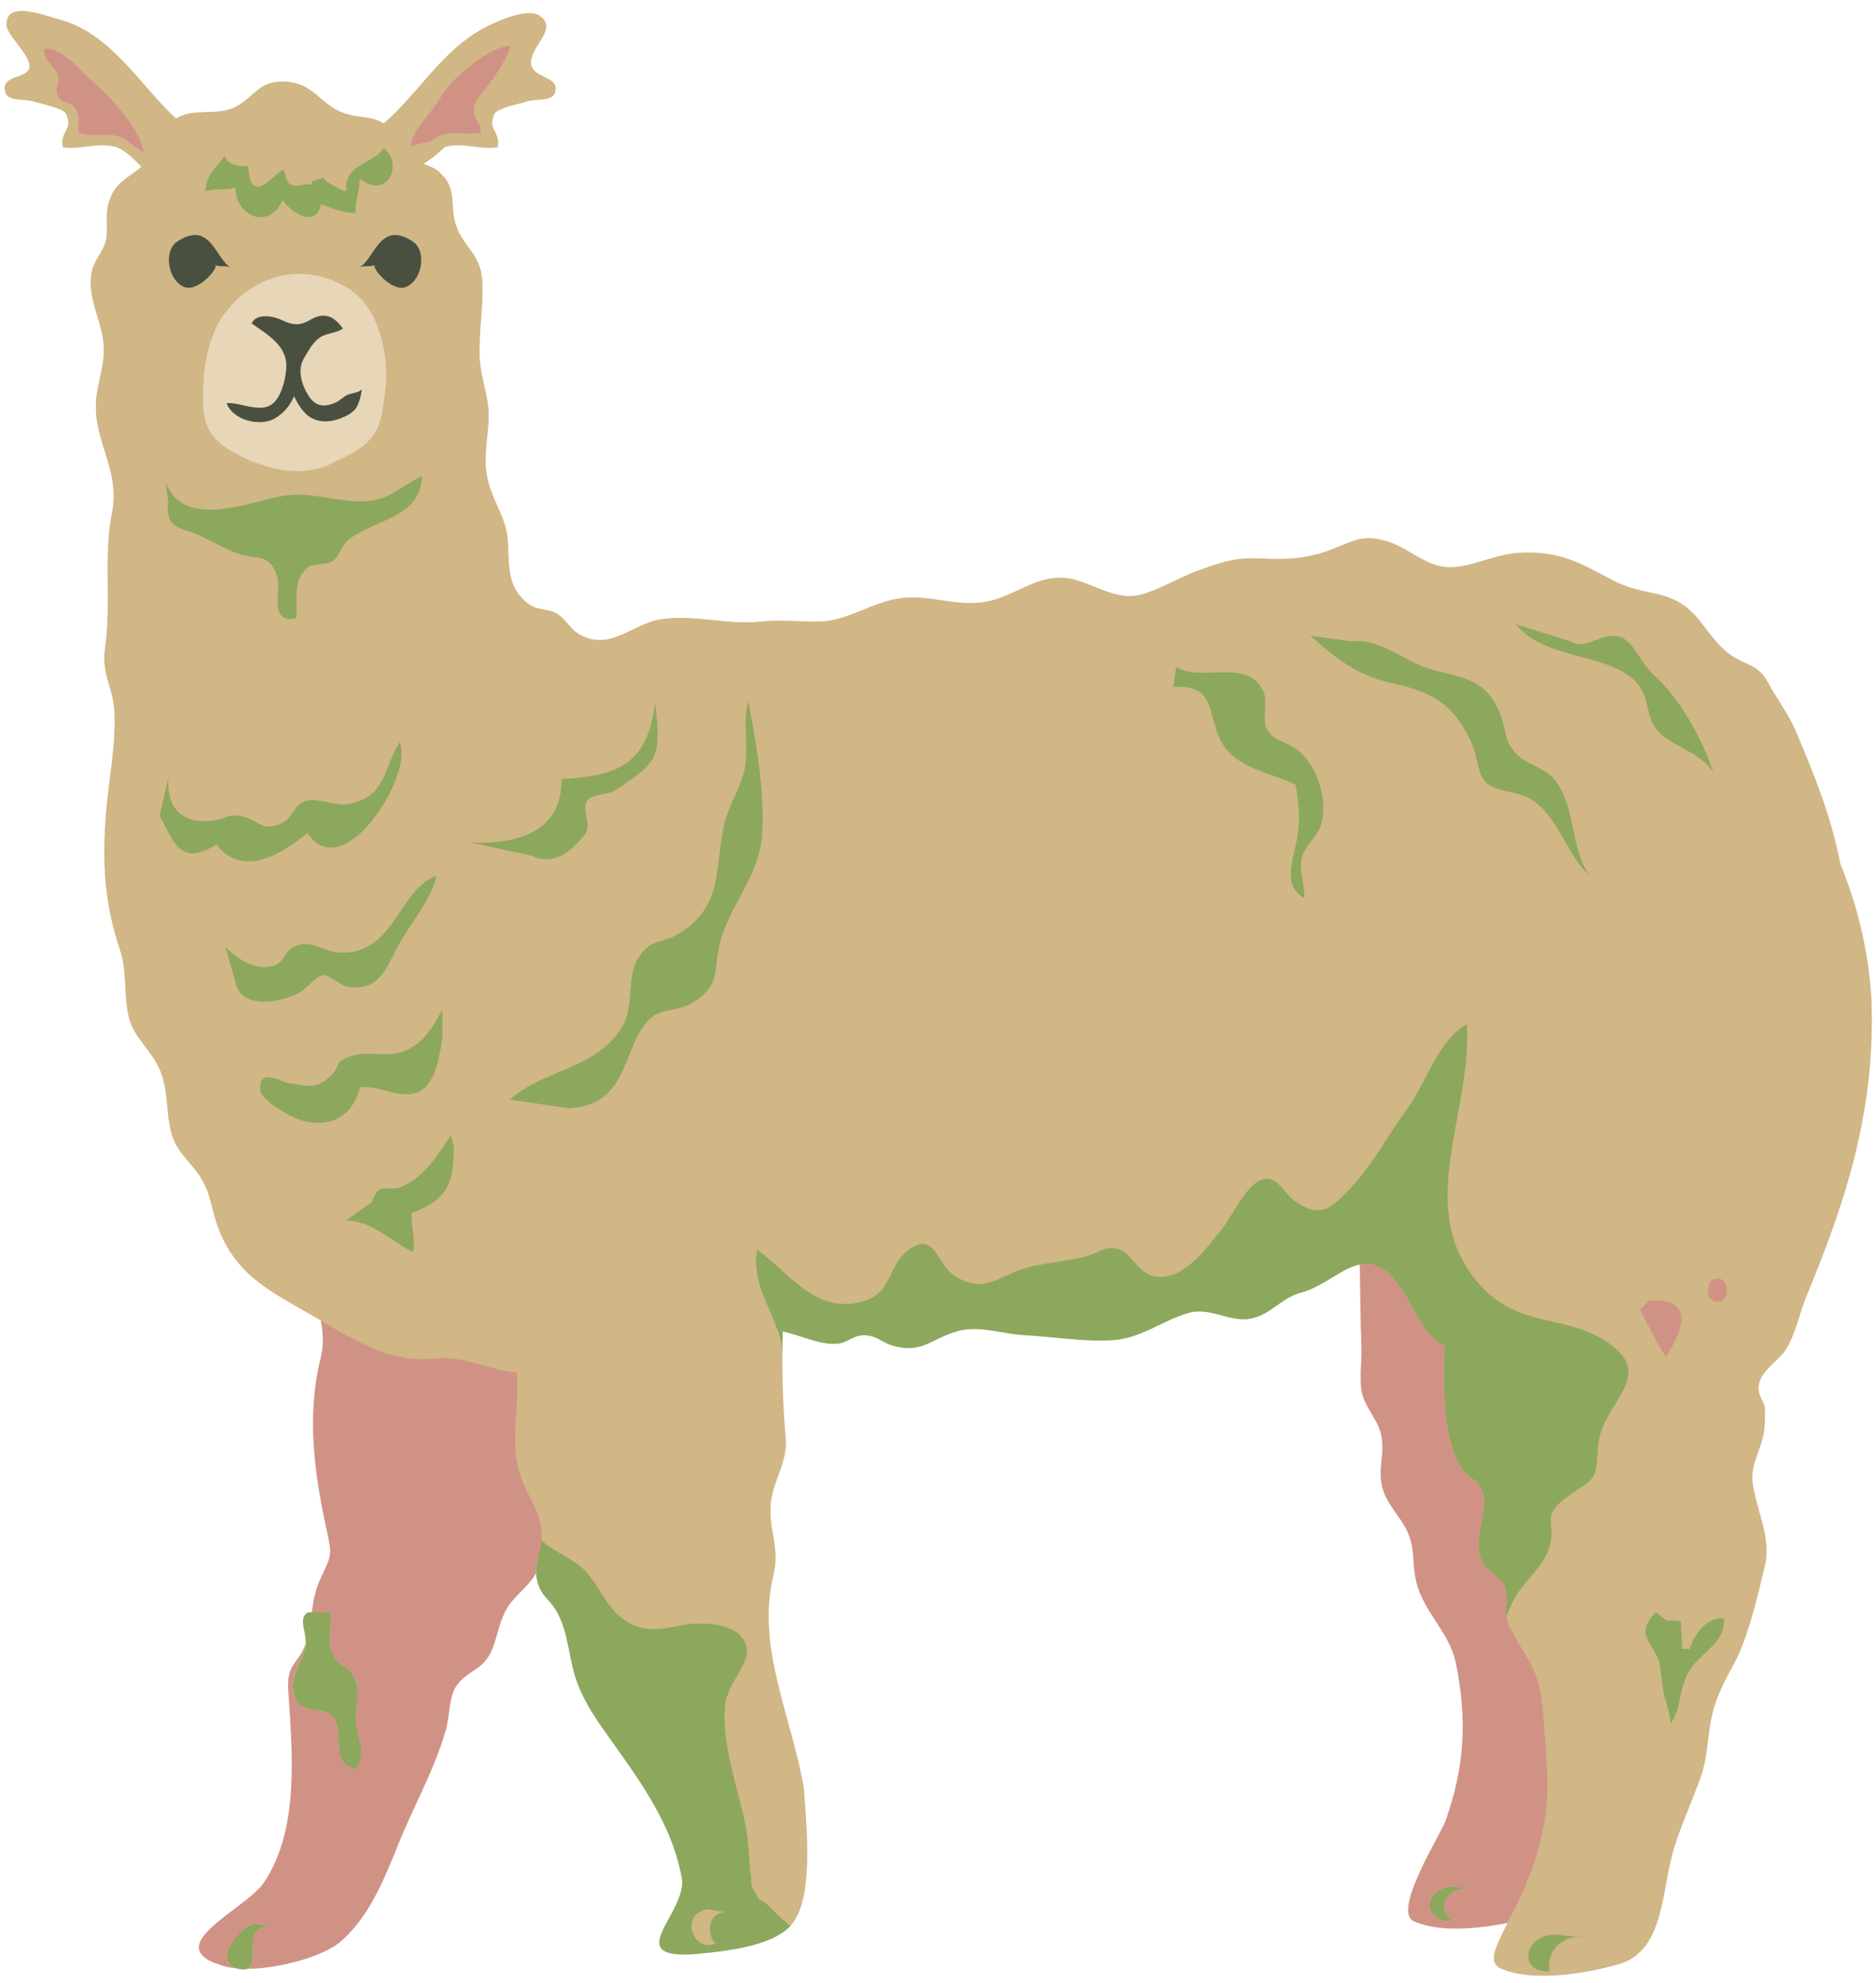 <?xml version="1.0" encoding="UTF-8"?><svg xmlns="http://www.w3.org/2000/svg" xmlns:xlink="http://www.w3.org/1999/xlink" height="504.6" preserveAspectRatio="xMidYMid meet" version="1.0" viewBox="15.3 -1.6 477.5 504.6" width="477.5" zoomAndPan="magnify"><g id="change1_1"><path d="M491.616,252.069c-0.869-12.538-3.682-23.572-7.893-33.85c-1.195-6.102-2.797-11.651-4.756-17.208 c-1.881-5.337-4.088-10.684-6.569-16.545c-1.772-4.188-5.04-8.617-7.267-12.7c-2.362-4.33-5.606-4.078-9.3-6.698 c-3.676-2.607-5.511-5.865-8.352-9.262c-6.676-7.985-12.988-5.244-21.46-9.648c-8.764-4.555-13.495-7.656-24.143-7.088 c-5.877,0.314-12.178,3.68-17.441,3.671c-6.221-0.01-10.259-4.812-15.988-6.577c-6.7-2.066-8.993,0.165-15.08,2.361 c-5.5,1.985-10.651,2.318-16.895,1.999c-6.718-0.342-9.669,0.772-15.948,2.946c-4.48,1.551-10.645,5.276-15.284,6.355 c-5.724,1.332-11.529-2.793-16.893-4.034c-7.592-1.757-12.739,2.927-19.572,5.092c-8.811,2.791-16.012-1.475-24.601-0.222 c-7.047,1.028-13.083,5.753-20.333,5.892c-5.359,0.102-9.545-0.56-15.194,0.036c-8.286,0.875-17.117-1.965-25.247-0.591 c-7.213,1.22-12.785,8.099-20.452,3.942c-2.444-1.324-3.64-4.103-6.014-5.462c-2.047-1.173-4.905-0.874-6.679-2.111 c-5.751-4.013-5.342-9.231-5.635-15.475c-0.312-6.652-3.117-9.346-4.906-15.425c-1.748-5.941-0.087-11.466-0.02-17.117 c0.068-5.553-2.276-9.923-2.341-16.149c-0.064-6.135,1.033-12.212,0.727-18.168c-0.35-6.795-4.384-8.322-6.52-13.829 c-2.094-5.4,0.512-9.565-4.362-13.967c-1.194-1.078-2.645-1.595-4.081-2.133c1.993-1.265,3.797-2.716,5.449-4.316 c4.892-1.246,8.474,0.8,13.435,0.092c0.727-4.36-2.907-4.36-0.727-8.721c1.453-1.453,5.813-2.18,7.993-2.907 c2.178-0.726,6.533-0.001,7.265-2.175c1.296-3.85-3.766-3.696-5.499-6.038c-0.279-0.377-0.472-0.82-0.537-1.354 c-0.523-4.259,7.008-8.854,2.27-12.219c-3.777-2.683-14.103,2.72-17.238,4.832c-8.872,5.976-14.499,15.505-22.535,22.488 c-3.689-2.186-7.317-1.136-11.446-3.158c-5.232-2.564-6.865-7.131-13.608-7.466c-6.643-0.33-7.535,3.534-12.537,6.358 c-4.495,2.538-10.807,0.143-15.311,3.044C50.637,19.691,43.644,7.103,30.794,3.461c-4.695-1.33-14.172-5.072-13.822,1.449 c0.15,2.794,7.399,8.608,5.556,11.352c-1.46,2.173-7.262,1.452-5.81,5.808c0.727,2.18,5.087,1.453,7.267,2.18 c2.18,0.727,6.54,1.453,7.993,2.907c2.18,4.36-1.453,4.36-0.727,8.721c5.087,0.727,8.721-1.453,13.808,0 c2.415,1.035,4.337,3.051,6.236,4.962c-3.846,3.271-6.823,3.778-8.452,9.533c-0.824,2.912,0.108,6.532-0.673,9.485 c-0.689,2.607-2.965,4.945-3.486,7.431c-1.215,5.796,1.5,10.985,2.564,16.002c1.248,5.885-0.375,9.568-1.274,15.082 c-1.879,11.513,6.159,18.836,3.816,30.559c-2.246,11.231-0.071,22.823-1.798,34.683c-0.885,6.077,2.062,9.993,2.396,15.443 c0.508,8.3-1.368,17.48-2.071,25.81c-1.072,12.695-0.52,23.165,3.491,35.193c1.876,5.625,0.912,10.904,2.162,16.735 c1.221,5.7,5.733,8.567,7.989,13.808c2.295,5.332,1.453,11.022,3.072,16.554c1.273,4.347,4.655,6.854,7.04,10.467 c2.748,4.16,2.815,7.324,4.268,11.791c4.482,13.775,14.399,17.85,25.593,24.415c0.332,0.195,0.659,0.388,0.988,0.582 c0.576,0.339,1.147,0.677,1.715,1.011c0.524,3.186,0.441,6.104-0.252,8.884c-3.708,14.852-1.417,29.708,1.611,43.551 c1.345,6.149,1.18,6.706-1.413,12.123l-0.181,0.378c-1.42,2.97-1.866,5.619-2.264,8.527l-0.178,1.297h-1.766 c-0.375,0.368-0.343,1.13,0.051,3.127c0.205,1.036,0.417,2.106,0.392,3.173l-0.031,0.302l-0.121,0.39 c-0.7,2.146-1.646,3.442-2.48,4.586c-1.204,1.649-2.074,2.842-1.844,6.446l0.204,3.103c1.008,15.089,2.263,33.869-6.692,47.055 c-1.54,2.268-4.618,4.595-7.876,7.058c-3.701,2.798-8.77,6.63-8.352,8.762c0.105,0.538,0.877,1.93,5.749,3.227 c0.646,0.172,1.427,0.301,2.385,0.395l0.139,0.014l0.134,0.039c0.386,0.112,0.808,0.183,1.289,0.216 c0.062,0.004,0.121,0.006,0.178,0.006c0.174,0,0.319-0.021,0.42-0.061l0.259-0.102l0.278-0.002 c7.649-0.058,17.821-2.869,22.171-6.108c7.276-5.82,11.259-15.718,14.773-24.45l0.174-0.432c1.419-3.525,3.05-7.052,4.626-10.462 c2.729-5.9,5.55-12.002,7.334-18.239c0.339-1.187,0.517-2.557,0.705-4.008c0.351-2.708,0.714-5.508,2.213-7.674 c1.397-2.019,3.036-3.106,4.481-4.066c1.65-1.096,3.075-2.042,4.133-4.266c0.707-1.485,1.151-3.051,1.623-4.708 c0.568-1.999,1.155-4.065,2.248-6.082c1.095-2.019,2.624-3.571,4.102-5.073c1.216-1.235,2.365-2.402,3.233-3.773 c0.08-0.126,0.154-0.258,0.228-0.389l2.919-5.027v5.507c0.021,0.367,0.061,0.696,0.122,1.006c0.511,2.609,1.276,3.463,2.434,4.754 c0.759,0.846,1.618,1.804,2.514,3.363c1.93,3.358,2.696,7.2,3.437,10.915c0.514,2.579,1,5.016,1.843,7.283 c1.967,5.296,4.908,9.416,8.313,14.188l0.54,0.755c7.754,10.859,15.772,22.088,17.974,35.811l0.013,0.081l0.004,0.082 c0.175,3.53-1.792,7.146-3.528,10.335c-1.36,2.499-2.901,5.331-2.047,6.155c0.348,0.335,1.412,0.898,4.63,0.898 c0.645,0,1.35-0.022,2.068-0.064c0,0,2.156-0.202,2.895-0.275l1.015-0.104l2.021-0.229c0.474-0.058,0.955-0.118,1.519-0.195 c0.518-0.07,1.044-0.148,1.563-0.23l0.187-0.028c0.523-0.083,1.051-0.174,1.58-0.271l0.196-0.035c0.532-0.1,1.065-0.205,1.61-0.321 l0.143-0.031c0.547-0.118,1.092-0.244,1.674-0.393c1.17-0.297,2.267-0.627,3.28-0.987c0.5-0.18,0.988-0.37,1.549-0.61 c0.459-0.197,0.903-0.407,1.399-0.666c1.322-0.696,2.386-1.476,3.17-2.318c0.383,0.323,0.761,0.656,1.151,0.969 c0.574-0.627,1.049-1.309,1.394-2.056c4.405-7.369,2.555-24.96,2.053-32.638c-2.916-18.182-12.349-36.126-7.767-54.612 c1.719-6.937-1.291-11.357-0.703-18.128c0.516-5.943,4.406-10.564,3.81-16.892c-0.609-6.463-0.848-12.931-0.85-19.403l-0.054-0.04 c0.214-2.878-0.401-5.574-1.331-8.214l0.03-1.164l1.779,0.396c1.639,0.364,3.246,0.888,4.8,1.394 c2.744,0.893,5.335,1.736,7.991,1.736c0.159,0,0.317-0.003,0.477-0.01c1.029-0.04,1.838-0.452,2.774-0.93 c1.156-0.589,2.466-1.256,4.292-1.256c0.108,0,0.217,0.003,0.329,0.008c2.219,0.098,3.681,0.9,4.971,1.608 c0.838,0.46,1.629,0.895,2.64,1.165c1.266,0.34,2.387,0.505,3.427,0.505c2.312,0,4.018-0.832,6.178-1.887 c1.5-0.731,3.2-1.561,5.367-2.231c1.589-0.492,3.271-0.731,5.14-0.731c2.458,0,4.9,0.417,7.261,0.82 c1.98,0.338,3.851,0.657,5.729,0.751c2.518,0.126,5.189,0.383,7.772,0.631c3.771,0.363,7.673,0.738,11.323,0.738 c1.202,0,2.297-0.039,3.346-0.119c3.97-0.306,7.376-1.944,10.981-3.681c2.43-1.169,4.941-2.379,7.663-3.162 c1.049-0.302,2.109-0.448,3.242-0.448c2.149,0,4.145,0.535,6.074,1.054c1.79,0.48,3.482,0.935,5.173,0.935 c0.737,0,1.423-0.086,2.094-0.263c2.132-0.562,3.751-1.713,5.466-2.932c1.944-1.382,3.955-2.811,6.873-3.602 c2.614-0.709,5.028-2.182,7.364-3.606c2.522-1.539,4.906-2.992,7.491-3.511l1.759-0.353l0.036,1.794 c0.046,2.311,0.079,4.622,0.112,6.933c0.067,4.645,0.136,9.446,0.312,14.158c0.05,1.33-0.019,2.788-0.091,4.331 c-0.114,2.435-0.232,4.952,0.151,6.782c0.371,1.766,1.307,3.349,2.298,5.024c1.202,2.032,2.445,4.133,2.8,6.756 c0.31,2.284,0.12,4.239-0.063,6.129c-0.245,2.53-0.456,4.715,0.528,7.4c0.638,1.737,1.775,3.348,2.98,5.052 c0.983,1.391,2,2.829,2.755,4.384c1.535,3.156,1.713,5.783,1.885,8.324c0.104,1.536,0.212,3.125,0.614,4.916 c0.813,3.617,2.747,6.597,4.795,9.75c2.203,3.395,4.481,6.903,5.383,11.359c3.001,14.834,2.188,27.035-2.72,40.8 c-0.332,0.932-1.195,2.552-2.39,4.795c-2.605,4.893-8.028,15.074-6.896,18.353c0.126,0.364,0.305,0.485,0.479,0.563 c2.563,1.133,5.977,1.707,10.146,1.707c3.794,0,8.205-0.489,12.758-1.416l1.171-0.239c-0.299,0.588-0.59,1.158-0.872,1.708 c-3.197,6.252-5.114,10.1-1.694,11.611c8.147,3.602,22.114,1.2,30.261-1.2c11.639-3.601,10.476-19.206,13.967-30.01 c1.856-5.744,4.337-11.283,6.429-16.941c2.183-5.906,1.771-11.174,3.255-17.087c1.06-4.224,3.268-8.472,5.305-12.15 c3.692-6.664,6.231-17.856,7.986-25.221c1.65-6.925-2.128-13.963-3.114-20.764c-0.74-5.106,2.48-9.124,2.948-13.845 c0.206-2.08,0.199-3.558,0.178-5.229c-0.025-1.848-2.214-3.448-1.508-6.392c0.922-3.846,5.1-5.795,7.03-9.021 c2.375-3.973,3.369-9.44,5.246-13.796C485.797,302.486,492.779,279.677,491.616,252.069z M406.714,499.659 c0.454,0.015,0.916,0.025,1.39,0.025c0.001,0,0.001,0,0.002,0c0.513,0,1.051-0.019,1.588-0.038c0.022,0.162,0.037,0.322,0.069,0.487 C408.523,500.176,407.517,499.992,406.714,499.659z" fill="#D1B686"/></g><g id="change2_1"><path d="M212.169,484.656c-0.927-0.914-1.972-2.189-3.219-2.688c-0.365-0.146-0.571-0.386-0.745-0.738 c-0.475-0.969-1.612-2.479-1.643-3.512c-0.034-1.162-0.196-2.327-0.317-3.483c-0.332-3.182-0.395-6.468-0.897-9.622 c-0.516-3.234-1.379-6.405-2.186-9.576c-1.843-7.25-4.01-15.022-3.306-22.58c0.548-5.881,6.677-10.901,5.394-15.239 c-1.504-5.081-8.349-5.762-12.428-5.672c-5.79,0.128-10.242,2.913-16.197,0.417c-6.624-2.775-7.917-9.124-12.487-13.914 c-2.387-2.501-5.535-3.739-8.519-5.748c-0.86-0.579-1.708-1.205-2.511-1.879c-0.005-0.004-0.009-0.007-0.014-0.011 c-0.171,1.691-0.726,3.378-1.077,5.136c-0.029,0.146-0.059,0.29-0.085,0.437c-0.024,0.138-0.046,0.277-0.067,0.416 c-0.046,0.308-0.086,0.618-0.11,0.932c-0.006,0.072-0.008,0.146-0.013,0.218c-0.021,0.359-0.03,0.722-0.013,1.09 c0.001,0.028,0.004,0.055,0.006,0.083c0,0.005,0.002,0.01,0.002,0.015c0.023,0.401,0.068,0.806,0.148,1.219 c0.945,4.828,2.943,4.785,5.12,8.576c3.077,5.357,3.031,12.209,5.173,17.974c2.033,5.472,5.079,9.745,8.498,14.536 c7.856,11.007,16.057,22.244,18.253,35.932c0.325,6.574-8.297,14.427-5.119,17.494c1.059,1.023,3.43,1.513,7.882,1.247 c0.845-0.08,1.83-0.169,2.9-0.275c0.335-0.033,0.679-0.068,1.031-0.105c0.152-0.016,0.303-0.032,0.457-0.049 c0.42-0.046,0.848-0.094,1.286-0.146c0.098-0.012,0.196-0.024,0.295-0.036c0.48-0.059,0.968-0.12,1.465-0.188 c0.026-0.004,0.051-0.007,0.077-0.01c0.527-0.073,1.063-0.152,1.603-0.236c0.06-0.009,0.118-0.018,0.178-0.028 c0.535-0.085,1.074-0.177,1.614-0.276c0.067-0.012,0.134-0.024,0.201-0.037c0.546-0.101,1.093-0.21,1.638-0.327 c0.052-0.011,0.104-0.023,0.157-0.034c0.564-0.122,1.127-0.253,1.684-0.394c0.014-0.004,0.029-0.008,0.043-0.011 c1.164-0.296,2.304-0.633,3.392-1.021c0.008-0.003,0.015-0.005,0.023-0.008c0.53-0.19,1.046-0.392,1.548-0.606 c0.03-0.013,0.06-0.025,0.089-0.038c0.494-0.213,0.973-0.439,1.432-0.679c0.024-0.013,0.048-0.026,0.072-0.038 c1.42-0.748,2.655-1.625,3.606-2.659c0.005-0.006,0.012-0.01,0.017-0.016c0,0-0.001,0-0.001-0.001 C215.014,487.303,213.577,486.041,212.169,484.656z M197.398,492.955c-5.742,2.592-9.284-7.684-1.909-8.698l4.36,0.727 C195.328,485.169,195.175,490.916,197.398,492.955z M422.046,366.568c-0.557,9.361-0.619,7.442-7.975,12.844 c-6.541,4.804-2.921,6.045-4.166,11.866c-0.957,4.477-5.102,8.186-7.464,11.388c-1.86,2.52-2.859,4.779-3.725,7.101 c-0.044-0.318-0.07-0.64-0.083-0.963c0-0.008-0.001-0.017-0.001-0.025c-0.041-1.045,0.044-2.109,0.077-3.15 c0.006-0.193,0.01-0.385,0.011-0.575c0.001-0.11-0.001-0.22-0.002-0.329c-0.004-0.224-0.013-0.445-0.03-0.665 c-0.005-0.073-0.01-0.146-0.017-0.219c-0.026-0.262-0.064-0.52-0.116-0.775c-0.012-0.058-0.026-0.114-0.04-0.172 c-0.063-0.269-0.137-0.534-0.239-0.792c-1.029-2.585-4.634-3.799-5.846-6.467c-0.17-0.374-0.31-0.751-0.423-1.129 c-1.698-5.669,2.562-11.755,0.456-17.111c-1.013-2.575-3.84-3.124-5.12-5.214c-0.912-1.488-1.648-3.126-2.24-4.879 c-2.563-7.594-2.413-17.346-2.059-26.386c0,0-0.001,0-0.001-0.001c-0.184-0.098-0.371-0.18-0.554-0.285 c-6.764-3.909-8.3-13.725-14.114-18.468c-2.47-2.015-4.746-2.416-6.981-1.968c-4.653,0.933-9.121,5.566-14.758,7.094 c-5.244,1.423-7.488,5.255-12.349,6.536c-5.692,1.5-10.654-2.983-16.55-1.286c-6.516,1.876-11.871,6.354-18.944,6.897 c-7.164,0.549-15.372-0.884-22.632-1.247c-5.875-0.294-11.777-2.711-17.61-0.906c-6.508,2.016-8.624,5.557-15.805,3.63 c-2.863-0.767-4.099-2.583-7.288-2.724c-3.039-0.133-4.396,2.065-7.27,2.178c-4.705,0.186-9.086-2.139-13.653-3.155 c-0.064,2.52-0.096,5.039-0.096,7.558l-0.002-0.001l-0.054-0.04c0.734-9.872-8.263-17.611-6.395-28.267 c8.343,5.725,14.846,16.775,27.308,13.023c7.289-2.194,6.046-9.718,11.607-13.294c6.779-4.359,6.412,4.05,12.011,7.282 c6.539,3.774,10.041,0.305,15.785-1.833c5.294-1.972,11.966-2.036,17.441-3.636c3.53-1.031,4.407-2.706,7.993-1.667 c3.002,0.87,4.996,6.032,8.721,6.809c7.399,1.542,13.194-6.705,17.478-12.005c2.429-3.005,6.559-12.135,10.846-12.772 c3.304-0.492,4.958,3.631,7.464,5.486c6.598,4.887,9.538,2.169,14.901-3.633c5.484-5.934,9.002-12.961,13.825-19.479 c4.808-6.499,8.035-17.808,15.275-21.689c1.52,22.719-14.132,47.511,3.781,66.801c9.738,10.488,21.473,7.071,31.795,13.968 C437.618,348.772,422.719,355.249,422.046,366.568z M70.353,213.305c-8.983,5.688-10.809-0.356-14.392-7.376l2.18-9.449 c-0.506,8.275,4.296,11.733,11.447,10.72c3.987-0.566,3.299-1.775,7.251-1.092c3.961,0.683,4.882,3.965,9.682,2 c3.553-1.454,3.195-4.636,6.486-5.831c2.988-1.085,7.423,1.349,10.917,0.741c9.601-1.672,8.824-8.874,13.081-15.727 c3.783,8.185-14.399,36.941-23.397,23.091C87.259,215.418,77.283,222.148,70.353,213.305z M75.582,249.528l-2.906-10.172 c2.419,2.752,7.089,5.603,10.938,5.104c4.411-0.572,3.74-3.847,6.503-5.142c4.861-2.277,7.151,1.743,13.064,1.508 c12.587-0.501,13.927-16.264,23.162-19.545c-0.778,5.379-7.124,12.813-9.865,18.074c-3.112,5.974-4.819,11.254-12.551,10.171 c-2.126-0.298-4.818-3.186-6.561-2.956c-1.561,0.206-4.255,3.614-5.796,4.409C87.058,253.31,77.927,255.307,75.582,249.528z M88.646,282.051c-1.682-0.9-6.983-4.035-7.119-6.341c-0.346-5.866,5.399-1.892,7.282-1.655c4.586,0.579,6.405,1.673,10.026-1.273 c3.669-2.986,0.922-4.304,6.543-5.811c4.06-1.09,8.294,0.522,12.354-0.929c5.309-1.898,7.518-5.993,10.174-10.699h0.001v7.266 c-0.826,4.898-1.776,12.073-6.54,13.824c-4.535,1.668-9.72-1.906-14.427-1.363C104.706,284.184,96.539,286.277,88.646,282.051z M130.085,287.319l0.728,2.906c-0.073,9.536-1.672,13.496-10.774,16.842c-0.093,3.465,1.029,6.415,0.452,9.975 c-5.621-2.723-10.5-8.062-17.219-8.066c1.95-1.178,4.162-2.961,6.32-4.36c0.751-0.488,0.77-2.504,2.327-3.524 c0.989-0.647,3.753,0.069,5.084-0.475C123.45,297.98,126.435,292.611,130.085,287.319z M58.142,125.989l-0.727-5.086 c4.555,12.854,22.035,4.833,30.505,3.617c6.32-0.907,11.994,1.224,18.184,1.471c7.768,0.308,10.358-3.301,16.584-6.451 c-0.205,10.895-12.544,10.971-18.944,16.446c-1.453,1.243-2.377,4.273-3.616,5.105c-1.731,1.164-5.324,0.69-6.395,1.598 c-3.957,3.354-2.713,7.34-3,12.988c-7.264,1.792-3.664-7.252-4.939-10.829c-2.103-5.894-5.36-3.873-10.049-5.615 c-2.737-1.016-5.981-2.737-9.593-4.539C61.872,132.558,57.107,133.361,58.142,125.989z M313.943,173.226l0.728-5.088 c6.535,3.927,17.698-2.281,22.017,5.797c1.6,2.994-0.436,7.393,1.218,10.211c1.752,2.986,4.978,2.92,7.848,5.269 c4.857,3.975,7.573,12.441,5.833,18.692c-0.892,3.204-4.319,5.594-4.979,8.683c-0.722,3.374,0.883,6.752,0.619,10.137 c-5.314-3.057-3.03-8.983-2.056-13.77c1.158-5.682,0.896-9.213-0.104-15.096c-6.901-3.299-15.403-4.209-18.973-11.027 C322.572,180.305,324.897,172.43,313.943,173.226z M370.465,172.46c-9.239-1.95-14.56-5.93-21.64-12.314L359,161.599 c8.465-0.727,13.53,5.305,21.074,7.286c8.286,2.175,13.932,2.553,17.26,11.769c1.412,3.911,0.916,6.417,3.779,9.465 c2.781,2.961,7.601,3.567,10.208,7.09c5.065,6.845,3.704,16.911,8.449,23.904c-5.861-5.647-7.628-14.28-14.262-19.018 c-3.474-2.481-8.668-1.893-11.642-4.308c-2.599-2.11-2.457-6.797-3.8-9.865C385.86,178.307,380.385,174.552,370.465,172.46z M433.141,173.935c-5.541-9.823-24.365-6.816-31.992-16.698l13.808,4.361c4.247,2.747,8.494-3.146,13.24-0.903 c3.09,1.461,4.849,6.624,8.017,9.441c6.39,5.68,12.22,15.893,15.13,24.635c-3.814-4.964-8.089-5.527-12.565-8.996 C433.926,182.014,435.562,178.227,433.141,173.935z M445.497,423.198c-2.862,4.22-2.202,10.302-4.96,13.749 c-0.269-2.927-1.163-5.008-1.76-7.757c-0.456-2.102-0.695-6.465-1.258-8.172c-1.537-4.667-6.277-6.686-0.761-12.337l2.907,2.179 c1.096-0.197,2.453-0.026,3.524,0.11c-0.178,2.251,0.392,4.793,0.217,7.045c0.173-0.044,1.751-0.045,1.949-0.016 c1.319-3.848,4.298-8.138,8.735-7.755C454.519,416.388,448.546,418.704,445.497,423.198z M106.104,437.749 c0.727,4.36,2.18,6.54,0,10.901c-7.268-1.453-2.907-8.721-5.813-13.081c-2.907-3.633-7.993,0-10.174-5.813 c-1.453-4.36,2.18-8.721,2.907-12.354c0.076-0.303,0.105-0.625,0.113-0.954c0.065-2.833-1.99-6.465,0.615-7.766h0.899h4.913 c0,2.181-0.727,7.267,0,9.447c1.453,5.087,5.087,3.633,6.54,8.721C106.831,430.481,105.377,434.116,106.104,437.749z M79.942,487.891l4.36,0.727c-7.931-0.038-2.557,9.443-6.018,10.796c-0.331,0.129-0.737,0.189-1.249,0.154 c-0.617-0.042-1.143-0.138-1.604-0.272C69.56,497.593,75.881,489.016,79.942,487.891z M385.888,478.443l3.633,0.727 c-5.278-0.931-9.178,4.383-4.617,8.048C376.801,487.675,377.361,478.218,385.888,478.443z M412.049,490.798l4.969,0.497 c-4.563,0.127-8.236,3.865-7.256,8.838C401.042,500.433,403.461,489.809,412.049,490.798z M417.018,491.295 c0.749-0.021,1.518,0.045,2.299,0.23L417.018,491.295z M75.219,46.051c-2.18,1.09-5.45,0-7.63,1.09c0-4.023,2.783-6.193,4.926-9.072 c0.623,1.972,3.096,2.852,5.715,2.545c0.715-0.084-0.173,5.968,3.169,5.194c1.248-0.289,2.361-1.36,3.317-2.154 c0.638-0.529,1.257-1.079,1.887-1.615c1.321-1.124,1.063,0.524,1.498,1.698c1.259,3.394,3.646,1.23,6.083,1.631 c0.532,0.087,0.746-0.634,0.225-0.814c0.351,0.121,1.5-0.475,1.915-0.593c0.263-0.072,0.529-0.136,0.795-0.194l0.352-0.07 c0.069,0.01,0.113-0.001,0.169-0.002c0.529,1.246,4.299,2.797,5.161,3.269c0.264,0.145,0.672-0.032,0.644-0.37 c-0.426-5.279,4.586-6.264,7.988-8.814c0.67-0.503,1.126-1.063,1.414-1.657c5.06,3.37,1.602,13.46-6.015,7.747 c0,3.27-1.09,5.45-1.09,8.721c-3.27,0-5.45-1.09-8.721-2.18c-1.09,5.45-6.54,3.27-9.811-1.09 C83.939,56.952,75.219,53.682,75.219,46.051z M150.433,216.101l-15.261-3.27c11.695,0.407,23.212-2.597,23.056-16.186 c14.331-0.816,21.812-3.536,23.842-19.457c1.492,13.931,0.968,14.987-10.107,22.291c-2.023,1.334-5.619,0.771-7.194,2.673 c-1.58,1.908,1.121,6.228-0.386,8.257C160.828,215.199,156.125,218.839,150.433,216.101z M160.244,280.415l-15.261-2.18 c8.876-7.748,22.321-7.85,28.67-18.531c3.122-5.253,1.173-12.892,4.032-17.441c3.388-5.39,5.884-3.344,10.841-6.545 c11.279-7.284,8.45-16.679,11.234-28.039c1.138-4.644,4.582-9.789,5.233-14.413c0.761-5.401-0.668-11.817,0.791-16.32 c1.988,10.582,4.198,22.942,3.509,33.705c-0.704,11.009-8.51,18.01-10.896,28.342c-1.369,5.928,0.16,9.701-5.697,13.893 c-4.928,3.527-9.209,1.349-12.859,5.702C173.537,266.103,175.03,279.555,160.244,280.415z" fill="#8CA85D"/></g><g id="change3_1"><path d="M148.253,375.248c2.352,5.776,5.102,8.589,4.904,14.497c-0.008,0.226-0.025,0.452-0.048,0.678 c-0.005-0.004-0.009-0.007-0.014-0.011c-0.171,1.691-0.726,3.378-1.077,5.136c-0.029,0.145-0.059,0.291-0.085,0.437 c-0.024,0.138-0.046,0.277-0.067,0.416c-0.047,0.308-0.085,0.618-0.11,0.932c-0.006,0.072-0.008,0.146-0.013,0.218 c-0.022,0.359-0.029,0.722-0.013,1.09c0.001,0.028,0.004,0.055,0.006,0.083c-0.126,0.218-0.247,0.442-0.381,0.652 c-2.051,3.24-5.427,5.336-7.283,8.758c-1.886,3.479-2.189,7.261-3.835,10.72c-2.244,4.717-5.988,4.573-8.735,8.541 c-2.038,2.945-1.698,7.707-2.71,11.242c-2.855,9.978-8.149,19.253-12.011,28.847c-3.579,8.889-7.694,19.327-15.401,25.493 c-4.813,3.584-15.305,6.378-23.097,6.437c3.461-1.352-1.912-10.833,6.018-10.796l-4.36-0.727 c-4.062,1.125-10.382,9.703-4.511,11.405c-0.948-0.093-1.839-0.23-2.625-0.439c-18.208-4.845,4.928-14.423,9.624-21.337 c9.272-13.653,7.221-33.674,6.232-49.22c-0.427-6.706,2.757-6.565,4.395-11.592c0.029-0.088,0.051-0.173,0.079-0.261 c-0.008,0.33-0.037,0.651-0.113,0.954c-0.727,3.633-4.36,7.993-2.907,12.354c2.18,5.813,7.266,2.18,10.174,5.813 c2.906,4.36-1.454,11.628,5.813,13.081c2.18-4.36,0.727-6.54,0-10.901c-0.727-3.633,0.727-7.267,0-10.901 c-1.453-5.087-5.087-3.633-6.54-8.721c-0.727-2.18,0-7.266,0-9.447H94.65c0.397-2.896,0.857-5.751,2.397-8.971 c2.619-5.478,2.779-5.602,1.481-11.533c-3.203-14.643-5.301-29.413-1.601-44.235c0.782-3.134,0.672-6.325-0.007-9.532 c9.561,5.633,17.947,10.806,28.789,9.735c8.253-0.815,13.594,2.887,21.074,3.506c0.016,0.001,0.033,0,0.049,0.001 C147.631,356.904,144.645,366.387,148.253,375.248z M408.979,447.73c1.351,18.111-5.524,31.361-9.945,40.005 c-7.853,1.598-17.547,2.38-23.809-0.388c-5.761-2.546,6.715-21.986,7.999-25.586c4.899-13.738,5.547-25.743,2.663-39.998 c-1.655-8.182-8.39-13.155-10.171-21.079c-1.11-4.938-0.095-8.205-2.384-12.914c-1.594-3.279-4.534-6.136-5.795-9.574 c-1.881-5.13,0.147-8.741-0.544-13.845c-0.596-4.406-4.189-7.428-5.08-11.673c-0.673-3.207,0.036-7.951-0.092-11.365 c-0.262-7.036-0.285-14.078-0.425-21.117c2.234-0.448,4.511-0.047,6.981,1.968c5.814,4.743,7.35,14.559,14.114,18.468 c0.183,0.105,0.37,0.187,0.554,0.285c-0.354,9.04-0.504,18.793,2.06,26.386c0.592,1.753,1.328,3.392,2.24,4.879 c1.28,2.09,4.107,2.639,5.12,5.214c2.103,5.356-2.156,11.442-0.456,17.111c0.113,0.378,0.253,0.755,0.423,1.129 c1.212,2.669,4.817,3.883,5.846,6.467c0.102,0.257,0.176,0.523,0.239,0.792c0.013,0.057,0.028,0.114,0.04,0.172 c0.052,0.254,0.09,0.513,0.116,0.775c0.007,0.073,0.011,0.146,0.017,0.219c0.016,0.22,0.026,0.441,0.03,0.665 c0.002,0.109,0.003,0.219,0.002,0.329c-0.001,0.191-0.005,0.383-0.011,0.575c-0.033,1.04-0.118,2.105-0.077,3.15 c0,0.008,0.001,0.017,0.001,0.025c0.037,0.897,0.168,1.779,0.519,2.617c2.514,6.002,6.966,10.539,8.144,17.039 C408.379,434.425,408.522,441.613,408.979,447.73z M389.521,479.17l-3.633-0.727c-8.527-0.226-9.087,9.232-0.984,8.775 C380.342,483.553,384.243,478.239,389.521,479.17z M38.165,18.456c-2.649-2.467-7.553-8.308-11.581-7.596 c-0.338,2.426,1.845,3.725,2.943,5.66c1.748,3.081-0.201,2.86,0.275,5.549c0.479,2.706,2.852,1.917,4.358,3.534 c1.597,1.715,1.015,4.017,1.145,6.576c4.349,1.559,8.679-0.847,12.662,2.243l3.997,2.907C50.386,30.026,43.417,23.347,38.165,18.456 z M137.661,32.188c0.169-2.268-1.825-3.293-1.762-5.759c0.06-2.351,1.225-3.182,2.634-4.997c2.66-3.427,5.548-7.446,6.757-11.299 c-4.685-0.062-10.725,5.328-14.032,8.303c-1.963,1.766-3.736,4.633-5.25,6.884c-1.653,2.457-6.244,7.255-6.097,10.193l4.723-1.091 C129.368,30.948,132.331,33.05,137.661,32.188z M434.941,329.468l-2.18,2.18c2.18,4.36,4.36,8.721,6.54,11.991 C443.661,337.099,446.931,328.378,434.941,329.468z M454.49,325.287c-0.469-2.054-3.67-2.054-4.139,0 c-0.246,1.081-0.638,2.249,0.046,3.268c1.01,1.506,3.036,1.506,4.046,0C455.128,327.536,454.737,326.369,454.49,325.287z" fill="#D19286"/></g><g id="change4_1"><path d="M103.65,71.587c-5.719-3.402-11.592-4.153-16.909-2.964c-6.64,1.486-12.411,5.996-15.928,12.149 c-3.075,6.054-3.844,12.107-3.844,19.507c0,8.072,3.075,11.435,12.301,15.47c6.92,2.69,14.607,4.035,21.527,0 c9.225-4.035,11.532-7.399,12.301-16.144C114.747,90.949,112.602,76.913,103.65,71.587z" fill="#E8D6B8"/></g><g id="change5_1"><path d="M70.057,65.807c1.116,0.556-4.294,6.993-7.782,5.657c-2.862-1.097-4.395-4.966-3.887-8.101 c0.229-1.414,0.854-2.706,1.996-3.471c8.494-5.69,9.827,4.647,13.705,6.585C72.745,65.806,71.401,66.477,70.057,65.807z M122.423,63.364c-0.229-1.414-0.854-2.706-1.996-3.471c-8.494-5.69-9.827,4.647-13.705,6.585c1.344-0.672,2.688-0.001,4.032-0.67 c-1.116,0.556,4.294,6.993,7.782,5.657C121.397,70.368,122.931,66.499,122.423,63.364z M106.539,98.05 c-0.855,0.394-1.634,0.394-2.583,0.746c-1.192,0.442-2.045,1.521-3.206,2.028c-3.048,1.33-5.251,1.058-7.109-2.019 c-1.57-2.6-2.671-6.25-1.078-9.039c1.033-1.809,2.094-3.812,3.725-5.162c1.856-1.537,4.327-1.244,6.284-2.588 c-2.311-3.335-4.914-4.18-8.101-2.328c-2.581,1.499-4.332,1.659-7.178,0.27c-2.231-1.089-6.703-2.043-7.945,0.753 c4.072,2.876,9.37,5.81,8.801,11.61c-0.236,2.407-0.761,4.797-1.934,6.933c-1.718,3.127-4.156,3.188-7.283,2.653 c-1.824-0.312-4.004-1.068-5.957-0.9c1.598,4.372,8.537,6.061,12.297,3.859c2.399-1.404,3.916-3.383,4.876-5.652 c0.7,1.585,1.619,3.05,2.817,4.296c2.338,2.433,5.635,2.549,8.652,1.479c1.628-0.577,3.533-1.45,4.455-2.964 c0.361-0.592,0.633-1.497,0.859-2.148c0.052-0.15,0.552-2.419,0.406-2.309C107.059,97.778,106.795,97.931,106.539,98.05z" fill="#4A5040"/></g></svg>